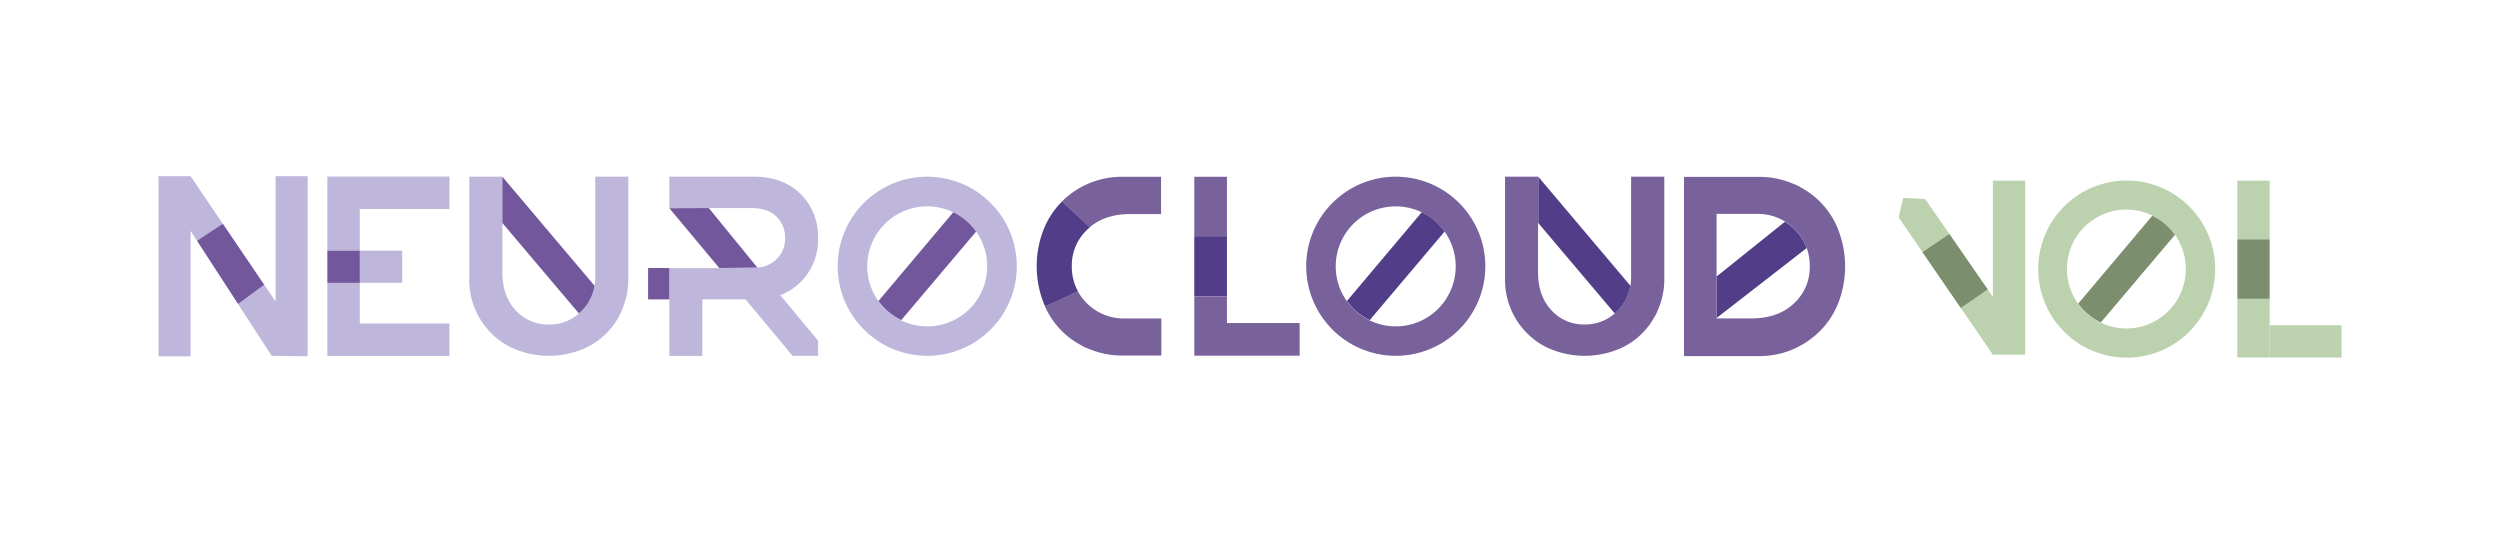 <?xml version="1.0" encoding="UTF-8"?> <svg xmlns="http://www.w3.org/2000/svg" viewBox="0 0 783.12 167.23"><defs><style>.cls-1{fill:none;}.cls-2{fill:#bfb7db;}.cls-3{fill:#72579c;}.cls-4{fill:#513d88;}.cls-5{fill:#79629c;}.cls-6{fill:#bcd1ae;}.cls-7{fill:#7b8e6e;}</style></defs><title>neurovol</title><g id="contenido-play"><path class="cls-1" d="M281.61,100l-.28-.16Z"></path><path class="cls-1" d="M290.47,64.61a18.78,18.78,0,0,0-15.3,29.68l23.44-27.81a18.85,18.85,0,0,1,7.15,6.07l-23.47,27.76a18.79,18.79,0,1,0,8.18-35.7Z"></path><path class="cls-2" d="M290.47,55.35a28,28,0,0,0-14.29,3.91A28.33,28.33,0,0,0,269,65.32a28.06,28.06,0,0,0,35.71,42.25,28.33,28.33,0,0,0,7.12-6,28.05,28.05,0,0,0-21.38-46.22Zm15.29,39a18.75,18.75,0,0,1-23.47,6l0,0c-.22-.1-.43-.24-.65-.36l-.28-.16a18.76,18.76,0,0,1-6.2-5.48l0,0a18.79,18.79,0,1,1,30.59,0Z"></path><path class="cls-3" d="M298.61,66.48,275.17,94.29l0,0a18.76,18.76,0,0,0,6.2,5.48l.28.16c.22.12.43.26.65.36l0,0,23.47-27.76A18.85,18.85,0,0,0,298.61,66.48Z"></path><path class="cls-1" d="M243.2,81.23a8.89,8.89,0,0,0,2.73-6.66,9.18,9.18,0,0,0-2.73-6.74c-1.76-1.75-4.42-2.66-7.79-2.66H222l15.2,18.65A9.43,9.43,0,0,0,243.2,81.23Z"></path><polygon class="cls-1" points="221.66 65.17 221.67 65.17 222.03 65.17 221.66 65.17"></polygon><path class="cls-2" d="M250.77,88.38a18.62,18.62,0,0,0,5.47-13.81,18.53,18.53,0,0,0-5.47-13.82c-3.65-3.58-8.49-5.4-14.59-5.4H209.67v9.82l0,0,12,0h13.74c3.37,0,6,.91,7.79,2.66a9.18,9.18,0,0,1,2.73,6.74,8.89,8.89,0,0,1-2.73,6.66,9.43,9.43,0,0,1-6,2.59L225.31,84H209.67v27.5H220V93.78h13.54l14.73,17.68h8v-4.77L244.39,92.45A17.93,17.93,0,0,0,250.77,88.38Z"></path><rect class="cls-3" x="203.01" y="83.96" width="6.66" height="9.82"></rect><polygon class="cls-3" points="222.03 65.17 221.67 65.17 209.71 65.22 209.67 65.22 225.31 83.96 237.24 83.82 222.03 65.17"></polygon><path class="cls-1" d="M186.14,90a14.16,14.16,0,0,1-.45,1.73A14.16,14.16,0,0,0,186.14,90Z"></path><path class="cls-1" d="M185.44,92.4a14.34,14.34,0,0,1-.73,1.59A14.34,14.34,0,0,0,185.44,92.4Z"></path><path class="cls-1" d="M184.45,94.49a14.48,14.48,0,0,1-1.3,1.87A14.48,14.48,0,0,0,184.45,94.49Z"></path><path class="cls-1" d="M182.87,96.67A16.44,16.44,0,0,1,181.56,98,16.44,16.44,0,0,0,182.87,96.67Z"></path><path class="cls-1" d="M157.35,85.3c0,5,1.4,9,4.2,11.92a13.69,13.69,0,0,0,10.31,4.42,15.15,15.15,0,0,0,4.45-.63h0a14.79,14.79,0,0,0,2.52-1.07h0a14.48,14.48,0,0,0,2.49-1.75l-24-28.36Z"></path><path class="cls-2" d="M186.45,55.35V87.14a14.57,14.57,0,0,1-.22,2.4l0,0c0,.15-.08.28-.11.42a14.16,14.16,0,0,1-.45,1.73c-.08.23-.16.46-.25.69a14.34,14.34,0,0,1-.73,1.59c-.09.17-.17.34-.26.5a14.48,14.48,0,0,1-1.3,1.87c-.09.11-.19.2-.28.31A16.44,16.44,0,0,1,181.56,98c-.08.06-.14.15-.22.21l0,0a14.48,14.48,0,0,1-2.49,1.75h0a14.79,14.79,0,0,1-2.52,1.07h0a15.15,15.15,0,0,1-4.45.63,13.69,13.69,0,0,1-10.31-4.42c-2.8-3-4.2-6.94-4.2-11.92V55.35H147V87.54a23.53,23.53,0,0,0,6.87,16.83,22.44,22.44,0,0,0,7.92,5.19,28,28,0,0,0,20.27,0,22.48,22.48,0,0,0,7.93-5.19,21.82,21.82,0,0,0,4-5.47H194a21.63,21.63,0,0,0,1-2.24,23.82,23.82,0,0,0,1.82-9.12V55.35Z"></path><path class="cls-3" d="M157.35,69.83l24,28.36,0,0c.08-.06.14-.15.22-.21a16.44,16.44,0,0,0,1.31-1.33c.09-.11.19-.2.28-.31a14.48,14.48,0,0,0,1.3-1.87c.09-.16.17-.33.26-.5a14.34,14.34,0,0,0,.73-1.59c.09-.23.17-.46.25-.69a14.16,14.16,0,0,0,.45-1.73c0-.14.09-.27.11-.42l0,0L157.36,55.35h0V69.83Z"></path><polygon class="cls-2" points="112.71 65.47 140.79 65.47 140.79 55.31 102.54 55.31 102.54 65.47 102.54 78.51 112.71 78.51 112.71 65.47"></polygon><rect class="cls-2" x="112.71" y="78.52" width="13.29" height="10.08"></rect><polygon class="cls-2" points="102.54 101.33 102.54 111.5 112.71 111.5 140.79 111.5 140.79 101.33 112.71 101.33 112.71 88.61 102.54 88.61 102.54 101.33"></polygon><polygon class="cls-3" points="102.54 78.51 102.54 78.51 102.54 88.61 102.54 88.61 112.71 88.61 112.71 78.52 112.71 78.51 102.54 78.51"></polygon><polygon class="cls-2" points="86.32 55.2 86.32 94.43 59.7 55.2 49.65 55.2 49.65 111.61 59.7 111.61 59.7 72.32 74.52 95.15 61.7 75.4 69.79 70.07 82.78 89.22 74.57 95.23 85.11 111.46 96.37 111.61 96.37 55.2 86.32 55.2"></polygon><polygon class="cls-3" points="69.79 70.07 61.7 75.4 74.52 95.15 74.57 95.23 74.57 95.23 82.78 89.22 69.79 70.07"></polygon><path class="cls-1" d="M566.22,78.44c-.08-.26-.18-.5-.28-.76L537.72,99.59v.19h10.82c5.61,0,10.1-1.58,13.42-4.74a15.4,15.4,0,0,0,5-11.6,17,17,0,0,0-.71-5Z"></path><path class="cls-1" d="M550.61,67H537.72V86.61l21.45-17.17A16.29,16.29,0,0,0,550.61,67Z"></path><path class="cls-4" d="M565,75.61h0a16.5,16.5,0,0,0-5.85-6.17L537.72,86.61v13l28.22-21.91A15.34,15.34,0,0,0,565,75.61Z"></path><path class="cls-5" d="M575.85,72A25.5,25.5,0,0,0,570,63.08a25.08,25.08,0,0,0-6.16-4.5V58.5a26.42,26.42,0,0,0-2.53-1.1,26.71,26.71,0,0,0-10.25-2H527.75v.07h-.25v56h.25v.08h23.32a26.64,26.64,0,0,0,10.25-2,27.05,27.05,0,0,0,8.69-5.77,25.37,25.37,0,0,0,5.84-8.91,31.6,31.6,0,0,0,0-22.81ZM562,95c-3.32,3.16-7.81,4.74-13.42,4.74H537.72V67h12.89a16.29,16.29,0,0,1,8.56,2.41A16.5,16.5,0,0,1,565,75.61h0a15.34,15.34,0,0,1,.92,2.07c.1.26.2.5.28.76h0a17,17,0,0,1,.71,5A15.4,15.4,0,0,1,562,95Z"></path><path class="cls-1" d="M509.93,92.4a13.48,13.48,0,0,1-.74,1.59A12.78,12.78,0,0,0,509.93,92.4Z"></path><path class="cls-1" d="M510.63,90a16.24,16.24,0,0,1-.45,1.73A16.24,16.24,0,0,0,510.63,90Z"></path><path class="cls-1" d="M508.93,94.49a13.49,13.49,0,0,1-1.29,1.87A13.49,13.49,0,0,0,508.93,94.49Z"></path><path class="cls-1" d="M481.83,85.3c0,5,1.41,9,4.21,11.92a13.68,13.68,0,0,0,10.31,4.42,15.08,15.08,0,0,0,4.44-.63h0a14.45,14.45,0,0,0,2.52-1.07h0a14.56,14.56,0,0,0,2.5-1.75l-24-28.36Z"></path><path class="cls-1" d="M507.35,96.67a13.5,13.5,0,0,1-1.3,1.32A13.5,13.5,0,0,0,507.35,96.67Z"></path><path class="cls-5" d="M510.94,55.35V87.14a14.57,14.57,0,0,1-.22,2.4l0,0c0,.15-.08.28-.11.42a16.24,16.24,0,0,1-.45,1.73c-.08.23-.16.46-.25.69a12.78,12.78,0,0,1-.74,1.59,4.74,4.74,0,0,1-.26.5,13.49,13.49,0,0,1-1.29,1.87c-.09.11-.2.2-.29.31a13.5,13.5,0,0,1-1.3,1.32c-.08.07-.14.16-.22.22l0,0a14.56,14.56,0,0,1-2.5,1.75h0a14.45,14.45,0,0,1-2.52,1.07h0a15.08,15.08,0,0,1-4.44.63A13.68,13.68,0,0,1,486,97.22c-2.8-3-4.21-6.94-4.21-11.92V55.35H471.45V87.54a23.59,23.59,0,0,0,6.88,16.83,22.44,22.44,0,0,0,7.92,5.19,28,28,0,0,0,20.27,0,22.48,22.48,0,0,0,7.93-5.19,21.78,21.78,0,0,0,4-5.47h.07a19.72,19.72,0,0,0,1-2.24,23.82,23.82,0,0,0,1.82-9.12V55.35Z"></path><path class="cls-4" d="M481.83,69.83l24,28.36,0,0c.08-.06.14-.15.22-.22a13.5,13.5,0,0,0,1.3-1.32c.09-.11.2-.2.29-.31a13.49,13.49,0,0,0,1.29-1.87,4.74,4.74,0,0,0,.26-.5,13.48,13.48,0,0,0,.74-1.59c.09-.23.17-.46.25-.69a16.24,16.24,0,0,0,.45-1.73c0-.14.08-.27.11-.42l0,0L481.85,55.35h0V69.83Z"></path><path class="cls-1" d="M437.22,64.61a18.78,18.78,0,0,0-15.3,29.68l23.44-27.81a18.85,18.85,0,0,1,7.15,6.07L429,100.31a18.79,18.79,0,1,0,8.18-35.7Z"></path><path class="cls-1" d="M428.36,100l-.27-.16Z"></path><path class="cls-5" d="M437.22,55.35a27.86,27.86,0,0,0-14.29,3.91,28.33,28.33,0,0,0-7.16,6.06,28.06,28.06,0,0,0,35.71,42.25,28.33,28.33,0,0,0,7.12-6,28.05,28.05,0,0,0-21.38-46.22Zm15.29,39a18.75,18.75,0,0,1-23.47,6l0,0c-.22-.1-.43-.24-.65-.36l-.27-.16a18.59,18.59,0,0,1-6.21-5.48l0,0a18.79,18.79,0,1,1,30.59,0Z"></path><path class="cls-4" d="M445.36,66.48,421.92,94.29l0,0a18.59,18.59,0,0,0,6.21,5.48l.27.16c.22.12.43.26.65.36l0,0,23.47-27.76A18.85,18.85,0,0,0,445.36,66.48Z"></path><rect class="cls-5" x="374.11" y="55.38" width="10.23" height="18.59"></rect><rect class="cls-4" x="374.11" y="73.98" width="10.23" height="18.85"></rect><polygon class="cls-5" points="384.34 101.19 384.34 92.83 374.11 92.83 374.11 111.42 384.34 111.42 407.11 111.42 407.11 101.19 384.34 101.19"></polygon><path class="cls-5" d="M340.7,71.78c3.31-3.16,7.8-4.73,13.4-4.73h9.6l0-11.67H351.58a26.46,26.46,0,0,0-18.92,7.73l8.69,8.08Z"></path><path class="cls-5" d="M363.79,99.76H352a16.37,16.37,0,0,1-14.39-8.57c0,.06-6.79,3.33-10.31,4.71a25.44,25.44,0,0,0,5.33,7.8,24.92,24.92,0,0,0,6.15,4.49v.08a24.89,24.89,0,0,0,2.52,1.1,26.71,26.71,0,0,0,10.25,2h12.24Z"></path><path class="cls-4" d="M337.64,91.19a16.81,16.81,0,0,1-1.2-2.83h0a17,17,0,0,1-.7-5,15.36,15.36,0,0,1,5-11.58l.65-.59-8.69-8.08a25.4,25.4,0,0,0-5.83,8.9,31.52,31.52,0,0,0,0,22.78c.15.38.31.75.47,1.12h0c3.52-1.38,10.35-4.65,10.31-4.71Z"></path><path class="cls-6" d="M674.26,101a18.62,18.62,0,1,1,7-5.94,18.62,18.62,0,0,1-7,5.94ZM666.2,56.55a27.74,27.74,0,1,0,14.1,51.63,28.08,28.08,0,0,0,7-5.94A27.73,27.73,0,0,0,666.2,56.55Z"></path><path class="cls-7" d="M681.31,73.55,658.08,101A18.75,18.75,0,0,1,651,95.1l23.22-27.54a18.5,18.5,0,0,1,7.07,6Z"></path><polygon class="cls-6" points="700.85 56.58 700.85 74.97 710.96 74.97 710.96 56.58 700.85 56.58 700.85 56.58"></polygon><polygon class="cls-6" points="700.85 111.99 710.96 111.99 710.96 93.6 700.85 93.6 700.85 111.99 700.85 111.99"></polygon><polygon class="cls-7" points="700.85 93.6 710.96 93.6 710.96 74.97 700.85 74.97 700.85 93.6 700.85 93.6"></polygon><polygon class="cls-6" points="710.96 101.88 710.96 111.99 733.48 111.99 733.48 101.88 710.96 101.88 710.96 101.88"></polygon><polygon class="cls-6" points="624.26 56.58 624.26 111.09 634.37 111.09 634.37 56.58 624.26 56.58 624.26 56.58"></polygon><polygon class="cls-6" points="624.26 111.09 633.11 105.81 603.05 62.34 596.18 62.03 594.72 68.07 624.26 111.09"></polygon><polygon class="cls-7" points="602.22 79 610.63 73.3 622.63 90.65 614.21 96.45 602.22 79"></polygon></g></svg> 
